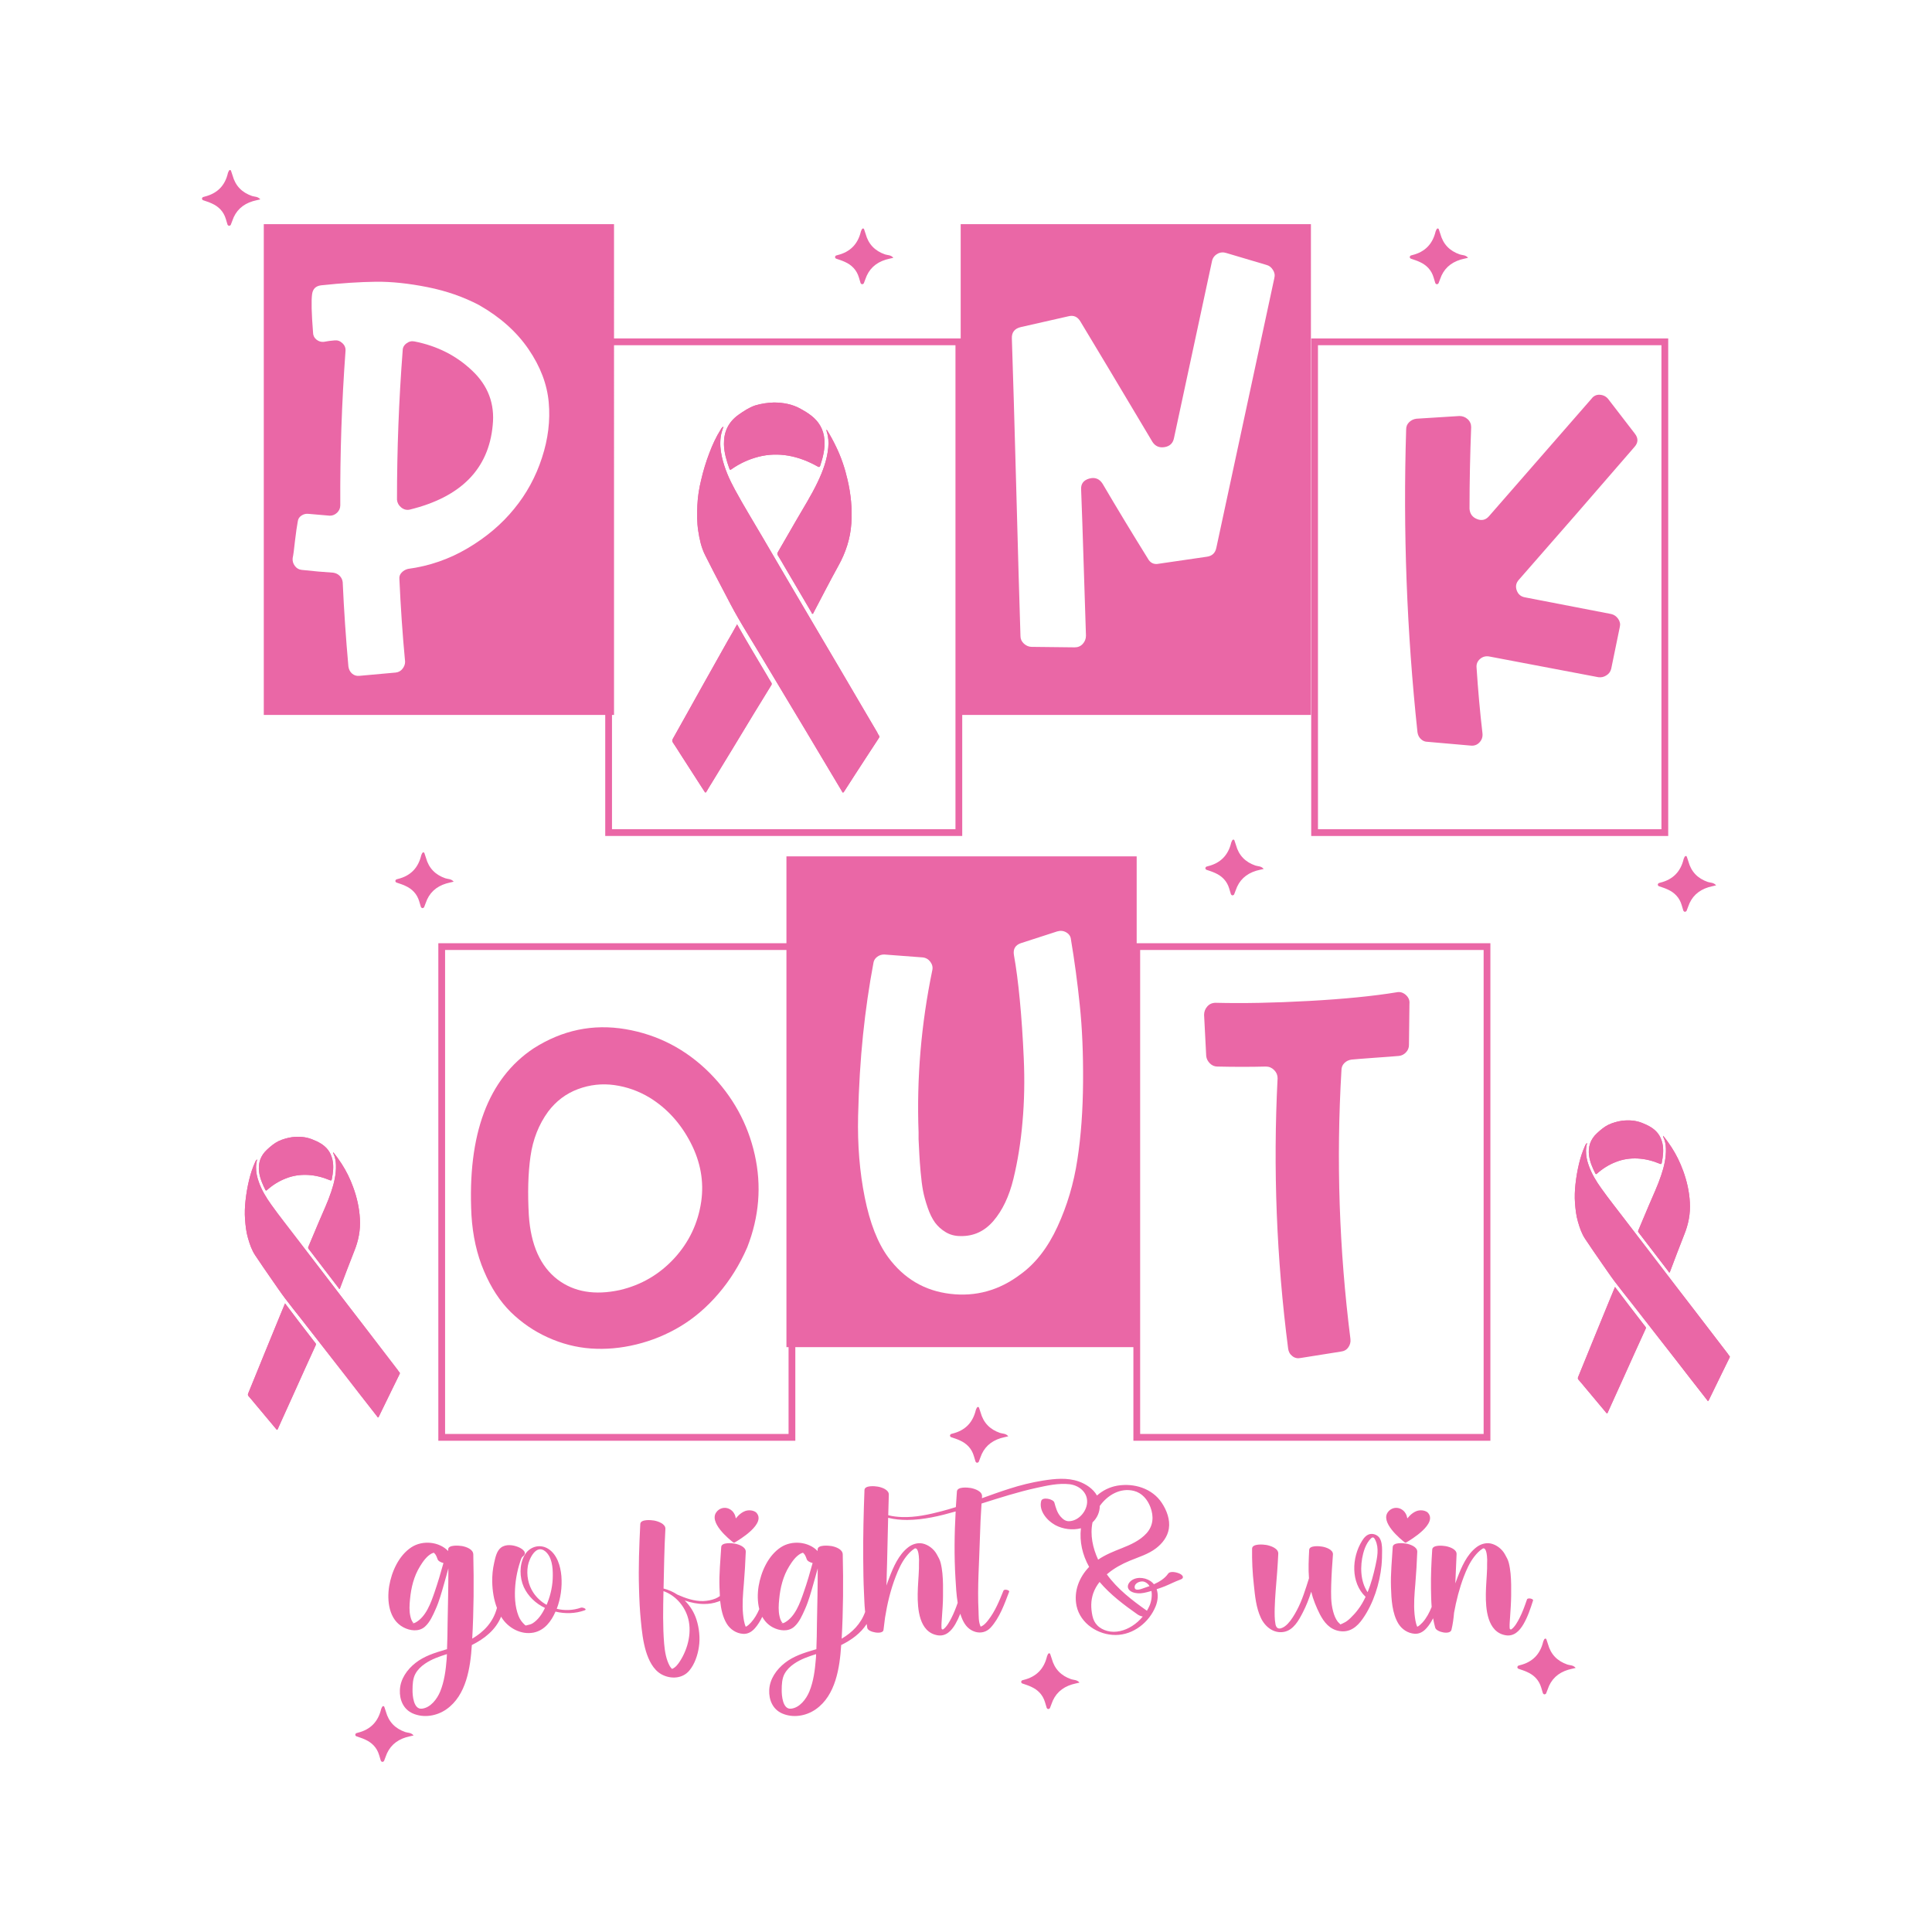 <svg xml:space="preserve" style="enable-background:new 0 0 2000.2 2000.2;" viewBox="0 0 2000.2 2000.2" y="0px" x="0px" xmlns:xlink="http://www.w3.org/1999/xlink" xmlns="http://www.w3.org/2000/svg" id="Layer_1" version="1.1">
<style type="text/css">
	.st0{fill:#EA67A6;}
</style>
<g>
	<g>
		<path d="M510.1,440.3c-4.2,45.2-32.8,74.3-85.9,87.3c-3.2,0.7-6.2-0.1-8.8-2.2c-2.6-2.1-4.1-4.8-4.4-8
			c0-51.4,1.9-102.9,5.9-154.6c0-2.9,1.3-5.4,3.9-7.3c2.6-2,5.4-2.6,8.3-2c23.4,4.6,43.3,14.6,59.8,30.3
			C505.3,399.3,512.4,418.1,510.1,440.3z" class="st0"></path>
	</g>
	<g>
		<path d="M273.1,232.1v508.1h362.6V232.1H273.1z M561.1,473.9c-6.3,19.5-15.9,37.2-28.8,52.9
			c-12.8,15.8-28.9,29.4-48,40.7c-19.2,11.4-39.8,18.5-62,21.5c-2.6,0.7-4.8,1.9-6.6,3.9c-1.8,1.9-2.5,4.2-2.2,6.8
			c1.3,28.6,3.2,57.1,5.9,85.4c0,2.6-0.9,5-2.7,7.3c-1.8,2.3-4.2,3.6-7.1,3.9l-37.6,3.4c-2.9,0.3-5.4-0.5-7.6-2.4
			c-2.1-1.9-3.3-4.4-3.7-7.3c-2.6-29-4.6-58.1-5.9-87.3c-0.3-2.6-1.4-4.8-3.2-6.6c-1.8-1.8-4-2.8-6.6-3.2
			c-10.4-0.7-21.3-1.6-32.7-2.9c-2.9-0.3-5.3-1.7-7.1-4.2c-1.8-2.4-2.5-5.1-2.2-8c0.7-3.2,1.5-9.2,2.4-17.8c1-8.6,2-15.4,2.9-20.2
			c0.3-2.6,1.6-4.6,3.9-6.1c2.3-1.5,4.7-2,7.3-1.7c7.5,0.7,14.8,1.3,22,1.9c2.9,0,5.4-1.1,7.6-3.2c2.1-2.1,3.2-4.6,3.2-7.6
			c-0.3-53.3,1.5-106.5,5.4-159.5c0.3-3.2-0.7-6-3.2-8.3c-2.4-2.3-5.1-3.2-8-2.9c-3.9,0.3-7.6,0.8-11.2,1.5
			c-2.9,0.3-5.5-0.5-7.8-2.4c-2.3-1.9-3.4-4.4-3.4-7.3c-1.6-19.9-1.9-33-1-39.5c0.7-5.5,3.7-8.6,9.3-9.3c21.5-2.3,40.3-3.5,56.6-3.7
			s34.1,1.7,53.7,5.6c19.5,3.9,37.2,10.1,53.2,18.5c21.8,12.4,38.9,27.6,51.2,45.6c12.4,18.1,19.3,36.4,21,55.1
			C569.8,435.3,567.5,454.4,561.1,473.9z" class="st0"></path>
	</g>
	<g>
		<g>
			<path d="M994.6,232.1v508.1h362.6V232.1H994.6z M1319.3,288c-20,93-40,186-60,279c-1.1,5.6-4.5,8.7-10,9.4l-49.4,7.2
				c-5.2,1.1-9.1-0.7-11.7-5.6c-15.9-25.6-31.5-51.3-46.7-77.2c-3.3-5.2-8-7-13.9-5.3c-5.9,1.7-8.7,5.5-8.3,11.4
				c0.7,18.5,1.7,46,2.8,82.5c1.1,36.5,1.9,59.4,2.2,68.6c0,3.3-1.1,6.2-3.3,8.6c-2.2,2.4-5,3.6-8.3,3.6l-44.5-0.5
				c-3,0-5.6-1.1-8.1-3.3c-2.4-2.2-3.6-4.8-3.6-7.8c-1.1-34.5-2.6-85.8-4.4-154.2c-1.9-68.4-3.3-119.6-4.5-153.6
				c-0.4-6.7,2.8-10.7,9.4-12.2l48.9-11.1c5.6-1.5,9.8,0.4,12.8,5.6c13.7,22.6,38.5,64.1,74.5,124.5c2.9,4.4,7.1,6.2,12.5,5.3
				c5.4-0.9,8.6-4,9.7-9.2l39.4-183.4c0.7-3.3,2.6-5.8,5.6-7.5c2.9-1.7,6.1-1.9,9.4-0.8l41.1,12.2c3,0.7,5.3,2.5,7,5.3
				C1319.6,282.1,1320.1,285,1319.3,288z" class="st0"></path>
		</g>
	</g>
	<g>
		<g id="HATCH_2475_">
			<g>
				<path d="M749,441.6c-1.1,3.4-2.3,6.8-2.8,10.3c-1,7.2-0.4,14.2,1.2,21.2c2.7,12,7.6,23.1,13.5,33.9
					c9.2,17,19.4,33.4,29.1,50.1c8.4,14.3,16.8,28.6,25.1,42.9c11.5,19.6,23.1,39.2,34.6,58.8c6.8,11.5,13.6,23,20.4,34.6
					c7,11.9,14,23.9,21,35.8c5.7,9.6,11.3,19.3,17,28.9c0.7,1.1,1,2.4,1.9,3.4c0.9,1.1,0.2,2.1-0.4,3c-4.2,6.4-8.5,12.9-12.6,19.3
					c-7.7,11.9-15.5,23.7-23.1,35.7c-1.3,2-1.7,0.7-2.3-0.4c-6.4-10.8-12.9-21.5-19.3-32.3c-6.2-10.4-12.4-20.9-18.6-31.2
					c-6-10-12.1-20.1-18.1-30.1c-11.1-18.4-22.1-37-33.2-55.4c-6.2-10.3-12.6-20.5-18.6-31c-5.2-9-9.9-18.2-14.7-27.4
					c-6.5-12.4-13-24.7-19.2-37.2c-3.9-7.8-5.7-16.3-7-24.8c-1.4-8.9-1.3-17.9-0.9-26.8c0.4-8.8,1.8-17.5,3.9-26
					c2.2-9.5,5-18.8,8.5-27.9c3.2-8.5,7-16.8,11.9-24.5C746.9,443.3,747.7,442.3,749,441.6z" class="st0"></path>
			</g>
		</g>
		<g>
			<g id="SPLINE_4146_">
				<g>
					<path d="M749,441.6c-1.1,3.4-2.3,6.8-2.8,10.3c-1,7.2-0.4,14.2,1.2,21.2c2.7,12,7.6,23.1,13.5,33.9
						c9.2,17,19.4,33.4,29.1,50.1c8.4,14.3,16.8,28.6,25.1,42.9c11.5,19.6,23.1,39.2,34.6,58.8c6.8,11.5,13.6,23,20.4,34.6
						c7,11.9,14,23.9,21,35.8c5.7,9.6,11.3,19.3,17,28.9c0.7,1.1,1,2.4,1.9,3.4c0.9,1.1,0.2,2.1-0.4,3c-4.2,6.4-8.5,12.9-12.6,19.3
						c-7.7,11.9-15.5,23.7-23.1,35.7c-1.3,2-1.7,0.7-2.3-0.4c-6.4-10.8-12.9-21.5-19.3-32.3c-6.2-10.4-12.4-20.9-18.6-31.2
						c-6-10-12.1-20.1-18.1-30.1c-11.1-18.4-22.1-37-33.2-55.4c-6.2-10.3-12.6-20.5-18.6-31c-5.2-9-9.9-18.2-14.7-27.4
						c-6.5-12.4-13-24.7-19.2-37.2c-3.9-7.8-5.7-16.3-7-24.8c-1.4-8.9-1.3-17.9-0.9-26.8c0.4-8.8,1.8-17.5,3.9-26
						c2.2-9.5,5-18.8,8.5-27.9c3.2-8.5,7-16.8,11.9-24.5C746.9,443.3,747.7,442.3,749,441.6z" class="st0"></path>
				</g>
			</g>
			<g id="SPLINE_4147_">
				<g>
					<path d="M763.1,646.4c10.3,18.3,20.9,35.8,31.3,53.4c1.3,2.3,2.6,4.6,4,6.7c0.8,1.2,0.7,2.1-0.1,3.2
						c-6.2,10-12.3,20-18.4,30c-7.3,12-14.5,24-21.8,36c-7.1,11.6-14.2,23.3-21.3,34.9c-1.8,2.9-3.6,5.8-5.3,8.8
						c-0.8,1.4-1.3,1.5-2.2,0c-8.3-13-16.8-26-25.1-39c-2.5-3.9-4.9-7.8-7.5-11.6c-1-1.5-0.9-2.5,0-4.1c10.1-17.9,20-35.8,30-53.7
						c8.8-15.8,17.7-31.5,26.5-47.2C756.5,658.2,759.7,652.5,763.1,646.4z" class="st0"></path>
				</g>
			</g>
			<g id="HATCH_2476_">
				<g>
					<path d="M763.1,646.4c10.3,18.3,20.9,35.8,31.3,53.4c1.3,2.3,2.6,4.6,4,6.7c0.8,1.2,0.7,2.1-0.1,3.2
						c-6.2,10-12.3,20-18.4,30c-7.3,12-14.5,24-21.8,36c-7.1,11.6-14.2,23.3-21.3,34.9c-1.8,2.9-3.6,5.8-5.3,8.8
						c-0.8,1.4-1.3,1.5-2.2,0c-8.3-13-16.8-26-25.1-39c-2.5-3.9-4.9-7.8-7.5-11.6c-1-1.5-0.9-2.5,0-4.1c10.1-17.9,20-35.8,30-53.7
						c8.8-15.8,17.7-31.5,26.5-47.2C756.5,658.2,759.7,652.5,763.1,646.4z" class="st0"></path>
				</g>
			</g>
			<g id="SPLINE_4148_">
				<g>
					<path d="M855.8,444.7c3.7,5.8,6.8,11.6,9.7,17.6c5.3,10.9,9.2,22.4,11.9,34.2c3.5,14.9,5,30,4,45.3
						c-1,15.6-5.8,30.2-13.4,43.9c-8.8,15.9-17.1,32.2-25.6,48.3c-0.3,0.6-0.5,1.6-1.3,1.5c-0.7-0.1-0.7-1-1-1.5
						c-9.2-15.7-18.5-31.4-27.7-47.1c-2.4-4-4.6-8.1-7.1-12c-0.8-1.2-0.6-2.1,0-3.2c6.4-11,12.8-22.1,19.1-33.1
						c7.5-13,15.5-25.6,22-39.2c5.5-11.5,9.9-23.3,11.1-36.1c0.5-5.5,0.2-10.9-1.5-16.2C855.8,446.3,855.5,445.6,855.8,444.7z" class="st0"></path>
				</g>
			</g>
			<g id="HATCH_2477_">
				<g>
					<path d="M855.8,444.7c3.7,5.8,6.8,11.6,9.7,17.6c5.3,10.9,9.2,22.4,11.9,34.2c3.5,14.9,5,30,4,45.3
						c-1,15.6-5.8,30.2-13.4,43.9c-8.8,15.9-17.1,32.2-25.6,48.3c-0.3,0.6-0.5,1.6-1.3,1.5c-0.7-0.1-0.7-1-1-1.5
						c-9.2-15.7-18.5-31.4-27.7-47.1c-2.4-4-4.6-8.1-7.1-12c-0.8-1.2-0.6-2.1,0-3.2c6.4-11,12.8-22.1,19.1-33.1
						c7.5-13,15.5-25.6,22-39.2c5.5-11.5,9.9-23.3,11.1-36.1c0.5-5.5,0.2-10.9-1.5-16.2C855.8,446.3,855.5,445.6,855.8,444.7z" class="st0"></path>
				</g>
			</g>
			<g id="SPLINE_4149_">
				<g>
					<path d="M801.4,416.7c9.7,0.1,18.9,1.8,27.2,6.4c8,4.4,15.7,9.3,20.5,17.5c2.6,4.4,4,9.3,4.4,14.4
						c0.8,9.4-1.4,18.2-4.3,27c-0.5,1.5-1.1,1.9-2.6,1c-9.4-5.3-19.4-9.3-30.1-11.2c-10.3-1.8-20.6-1.6-30.9,1
						c-10.2,2.6-19.7,6.9-28.3,13c-1.2,0.9-1.7,0.7-2.2-0.7c-2.9-8.2-5.5-16.6-5.6-25.4c-0.2-12.6,4.6-22.8,15.1-30.3
						c5.4-3.8,10.8-7.4,17.1-9.6C788.3,417.8,794.9,416.9,801.4,416.7z" class="st0"></path>
				</g>
			</g>
			<g id="HATCH_2478_">
				<g>
					<path d="M801.4,416.7c9.7,0.1,18.9,1.8,27.2,6.4c8,4.4,15.7,9.3,20.5,17.5c2.6,4.4,4,9.3,4.4,14.4
						c0.8,9.4-1.4,18.2-4.3,27c-0.5,1.5-1.1,1.9-2.6,1c-9.4-5.3-19.4-9.3-30.1-11.2c-10.3-1.8-20.6-1.6-30.9,1
						c-10.2,2.6-19.7,6.9-28.3,13c-1.2,0.9-1.7,0.7-2.2-0.7c-2.9-8.2-5.5-16.6-5.6-25.4c-0.2-12.6,4.6-22.8,15.1-30.3
						c5.4-3.8,10.8-7.4,17.1-9.6C788.3,417.8,794.9,416.9,801.4,416.7z" class="st0"></path>
				</g>
			</g>
		</g>
	</g>
	<g>
		<g id="HATCH_4_">
			<g>
				<path d="M1643.1,1183.3c-0.5,2.6-1.1,5.2-1.1,7.8c-0.1,5.4,1,10.5,2.8,15.5c3,8.6,7.7,16.3,13,23.7
					c8.3,11.7,17.3,22.8,25.9,34.2c7.5,9.7,14.9,19.5,22.4,29.2c10.2,13.4,20.5,26.7,30.7,40.1c6,7.9,12.1,15.7,18.1,23.5
					c6.2,8.1,12.5,16.3,18.7,24.4c5,6.6,10.1,13.1,15.1,19.7c0.6,0.8,1,1.7,1.7,2.3c0.8,0.7,0.4,1.5,0,2.3c-2.5,5.1-5,10.2-7.5,15.3
					c-4.6,9.4-9.2,18.8-13.8,28.3c-0.8,1.6-1.2,0.7-1.7-0.1c-5.7-7.3-11.4-14.6-17.1-21.9c-5.5-7.1-11-14.2-16.5-21.3
					c-5.3-6.8-10.7-13.7-16-20.5c-9.8-12.5-19.6-25.1-29.4-37.7c-5.5-7-11.1-13.9-16.5-21.1c-4.6-6.1-8.9-12.5-13.3-18.8
					c-5.9-8.5-11.8-17-17.5-25.6c-3.6-5.4-5.6-11.4-7.4-17.6c-1.9-6.4-2.6-13-3.1-19.6c-0.5-6.5-0.2-13,0.5-19.5
					c0.8-7.2,2-14.3,3.7-21.3c1.6-6.6,3.7-13,6.5-19.1C1641.7,1184.8,1642.2,1183.9,1643.1,1183.3z" class="st0"></path>
			</g>
		</g>
		<g>
			<g id="SPLINE_4_">
				<g>
					<path d="M1643.1,1183.3c-0.5,2.6-1.1,5.2-1.1,7.8c-0.1,5.4,1,10.5,2.8,15.5c3,8.6,7.7,16.3,13,23.7
						c8.3,11.7,17.3,22.8,25.9,34.2c7.5,9.7,14.9,19.5,22.4,29.2c10.2,13.4,20.5,26.7,30.7,40.1c6,7.9,12.1,15.7,18.1,23.5
						c6.2,8.1,12.5,16.3,18.7,24.4c5,6.6,10.1,13.1,15.1,19.7c0.6,0.8,1,1.7,1.7,2.3c0.8,0.7,0.4,1.5,0,2.3
						c-2.5,5.1-5,10.2-7.5,15.3c-4.6,9.4-9.2,18.8-13.8,28.3c-0.8,1.6-1.2,0.7-1.7-0.1c-5.7-7.3-11.4-14.6-17.1-21.9
						c-5.5-7.1-11-14.2-16.5-21.3c-5.3-6.8-10.7-13.7-16-20.5c-9.8-12.5-19.6-25.1-29.4-37.7c-5.5-7-11.1-13.9-16.5-21.1
						c-4.6-6.1-8.9-12.5-13.3-18.8c-5.9-8.5-11.8-17-17.5-25.6c-3.6-5.4-5.6-11.4-7.4-17.6c-1.9-6.4-2.6-13-3.1-19.6
						c-0.5-6.5-0.2-13,0.5-19.5c0.8-7.2,2-14.3,3.7-21.3c1.6-6.6,3.7-13,6.5-19.1C1641.7,1184.8,1642.2,1183.9,1643.1,1183.3z" class="st0"></path>
				</g>
			</g>
			<g id="SPLINE_3_">
				<g>
					<path d="M1672,1332.4c9.3,12.5,18.6,24.4,27.8,36.4c1.2,1.5,2.3,3.1,3.6,4.6c0.7,0.8,0.7,1.5,0.3,2.4
						c-3.6,7.9-7.2,15.8-10.8,23.7c-4.3,9.5-8.5,18.9-12.8,28.4c-4.2,9.2-8.3,18.4-12.5,27.6c-1,2.3-2.1,4.6-3.1,6.9
						c-0.5,1.1-0.8,1.2-1.6,0.2c-7.3-8.8-14.7-17.6-22-26.3c-2.2-2.6-4.3-5.3-6.6-7.8c-0.9-1-0.9-1.8-0.4-3
						c5.8-14,11.4-28.1,17.2-42.2c5-12.4,10.1-24.7,15.2-37.1C1668.2,1341.7,1670.1,1337.2,1672,1332.4z" class="st0"></path>
				</g>
			</g>
			<g id="HATCH_3_">
				<g>
					<path d="M1672,1332.4c9.3,12.5,18.6,24.4,27.8,36.4c1.2,1.5,2.3,3.1,3.6,4.6c0.7,0.8,0.7,1.5,0.3,2.4
						c-3.6,7.9-7.2,15.8-10.8,23.7c-4.3,9.5-8.5,18.9-12.8,28.4c-4.2,9.2-8.3,18.4-12.5,27.6c-1,2.3-2.1,4.6-3.1,6.9
						c-0.5,1.1-0.8,1.2-1.6,0.2c-7.3-8.8-14.7-17.6-22-26.3c-2.2-2.6-4.3-5.3-6.6-7.8c-0.9-1-0.9-1.8-0.4-3
						c5.8-14,11.4-28.1,17.2-42.2c5-12.4,10.1-24.7,15.2-37.1C1668.2,1341.7,1670.1,1337.2,1672,1332.4z" class="st0"></path>
				</g>
			</g>
			<g id="SPLINE_2_">
				<g>
					<path d="M1721.9,1175.9c3.2,3.9,6,7.9,8.7,12c4.9,7.6,8.8,15.6,11.9,24.1c3.9,10.6,6.4,21.6,7,32.9
						c0.7,11.6-1.5,22.7-5.9,33.5c-5,12.5-9.7,25.2-14.5,37.8c-0.2,0.5-0.2,1.2-0.8,1.2c-0.5,0-0.6-0.6-0.9-1
						c-8.2-10.7-16.4-21.4-24.6-32.1c-2.1-2.7-4.1-5.5-6.3-8.2c-0.7-0.8-0.7-1.5-0.3-2.4c3.7-8.7,7.4-17.4,11-26.1
						c4.3-10.2,9.1-20.2,12.6-30.8c3-8.9,5.2-18,4.9-27.6c-0.1-4.1-0.8-8.1-2.6-11.8C1721.9,1177.1,1721.7,1176.6,1721.9,1175.9z" class="st0"></path>
				</g>
			</g>
			<g id="HATCH_2_">
				<g>
					<path d="M1721.9,1175.9c3.2,3.9,6,7.9,8.7,12c4.9,7.6,8.8,15.6,11.9,24.1c3.9,10.6,6.4,21.6,7,32.9
						c0.7,11.6-1.5,22.7-5.9,33.5c-5,12.5-9.7,25.2-14.5,37.8c-0.2,0.5-0.2,1.2-0.8,1.2c-0.5,0-0.6-0.6-0.9-1
						c-8.2-10.7-16.4-21.4-24.6-32.1c-2.1-2.7-4.1-5.5-6.3-8.2c-0.7-0.8-0.7-1.5-0.3-2.4c3.7-8.7,7.4-17.4,11-26.1
						c4.3-10.2,9.1-20.2,12.6-30.8c3-8.9,5.2-18,4.9-27.6c-0.1-4.1-0.8-8.1-2.6-11.8C1721.9,1177.1,1721.7,1176.6,1721.9,1175.9z" class="st0"></path>
				</g>
			</g>
			<g id="SPLINE_1_">
				<g>
					<path d="M1679.3,1160.3c7.2-0.8,14-0.4,20.6,2.2c6.3,2.5,12.3,5.4,16.6,11c2.3,3,3.7,6.4,4.6,10.2
						c1.5,6.8,0.6,13.5-0.7,20.2c-0.2,1.2-0.7,1.5-1.8,1c-7.4-3.1-15.1-5.1-23.1-5.5c-7.7-0.4-15.3,0.7-22.6,3.6
						c-7.3,2.8-13.8,6.9-19.6,12.1c-0.8,0.7-1.2,0.6-1.7-0.3c-2.9-5.8-5.5-11.7-6.4-18.2c-1.3-9.2,1.3-17.2,8.4-23.6
						c3.6-3.3,7.2-6.4,11.7-8.6C1669.8,1162.3,1674.6,1161,1679.3,1160.3z" class="st0"></path>
				</g>
			</g>
			<g id="HATCH_1_">
				<g>
					<path d="M1679.3,1160.3c7.2-0.8,14-0.4,20.6,2.2c6.3,2.5,12.3,5.4,16.6,11c2.3,3,3.7,6.4,4.6,10.2
						c1.5,6.8,0.6,13.5-0.7,20.2c-0.2,1.2-0.7,1.5-1.8,1c-7.4-3.1-15.1-5.1-23.1-5.5c-7.7-0.4-15.3,0.7-22.6,3.6
						c-7.3,2.8-13.8,6.9-19.6,12.1c-0.8,0.7-1.2,0.6-1.7-0.3c-2.9-5.8-5.5-11.7-6.4-18.2c-1.3-9.2,1.3-17.2,8.4-23.6
						c3.6-3.3,7.2-6.4,11.7-8.6C1669.8,1162.3,1674.6,1161,1679.3,1160.3z" class="st0"></path>
				</g>
			</g>
		</g>
	</g>
	<g>
		<g id="HATCH_8_">
			<g>
				<path d="M266.2,1200.3c-0.5,2.6-1.1,5.2-1.1,7.8c-0.1,5.4,1,10.5,2.8,15.5c3,8.6,7.7,16.3,13,23.7
					c8.3,11.7,17.3,22.8,25.9,34.2c7.5,9.7,14.9,19.5,22.4,29.2c10.2,13.4,20.5,26.7,30.7,40.1c6,7.9,12.1,15.7,18.1,23.5
					c6.2,8.1,12.5,16.3,18.7,24.4c5,6.6,10.1,13.1,15.1,19.7c0.6,0.8,1,1.7,1.7,2.3c0.8,0.7,0.4,1.5,0,2.3c-2.5,5.1-5,10.2-7.5,15.3
					c-4.6,9.4-9.2,18.8-13.8,28.3c-0.8,1.6-1.2,0.7-1.7-0.1c-5.7-7.3-11.4-14.6-17.1-21.9c-5.5-7.1-11-14.2-16.5-21.3
					c-5.3-6.8-10.7-13.7-16-20.5c-9.8-12.5-19.6-25.1-29.4-37.7c-5.5-7-11.1-13.9-16.5-21.1c-4.6-6.1-8.9-12.5-13.3-18.8
					c-5.9-8.5-11.8-17-17.5-25.6c-3.6-5.4-5.6-11.4-7.4-17.6c-1.9-6.4-2.6-13-3.1-19.6c-0.5-6.5-0.2-13,0.5-19.5
					c0.8-7.2,2-14.3,3.7-21.3c1.6-6.6,3.7-13,6.5-19.1C264.8,1201.8,265.3,1200.9,266.2,1200.3z" class="st0"></path>
			</g>
		</g>
		<g>
			<g id="SPLINE_8_">
				<g>
					<path d="M266.2,1200.3c-0.5,2.6-1.1,5.2-1.1,7.8c-0.1,5.4,1,10.5,2.8,15.5c3,8.6,7.7,16.3,13,23.7
						c8.3,11.7,17.3,22.8,25.9,34.2c7.5,9.7,14.9,19.5,22.4,29.2c10.2,13.4,20.5,26.7,30.7,40.1c6,7.9,12.1,15.7,18.1,23.5
						c6.2,8.1,12.5,16.3,18.7,24.4c5,6.6,10.1,13.1,15.1,19.7c0.6,0.8,1,1.7,1.7,2.3c0.8,0.7,0.4,1.5,0,2.3
						c-2.5,5.1-5,10.2-7.5,15.3c-4.6,9.4-9.2,18.8-13.8,28.3c-0.8,1.6-1.2,0.7-1.7-0.1c-5.7-7.3-11.4-14.6-17.1-21.9
						c-5.5-7.1-11-14.2-16.5-21.3c-5.3-6.8-10.7-13.7-16-20.5c-9.8-12.5-19.6-25.1-29.4-37.7c-5.5-7-11.1-13.9-16.5-21.1
						c-4.6-6.1-8.9-12.5-13.3-18.8c-5.9-8.5-11.8-17-17.5-25.6c-3.6-5.4-5.6-11.4-7.4-17.6c-1.9-6.4-2.6-13-3.1-19.6
						c-0.5-6.5-0.2-13,0.5-19.5c0.8-7.2,2-14.3,3.7-21.3c1.6-6.6,3.7-13,6.5-19.1C264.8,1201.8,265.3,1200.9,266.2,1200.3z" class="st0"></path>
				</g>
			</g>
			<g id="SPLINE_7_">
				<g>
					<path d="M295.1,1349.4c9.3,12.5,18.6,24.4,27.8,36.4c1.2,1.5,2.3,3.1,3.6,4.6c0.7,0.8,0.7,1.5,0.3,2.4
						c-3.6,7.9-7.2,15.8-10.8,23.7c-4.3,9.5-8.5,19-12.8,28.4c-4.2,9.2-8.3,18.4-12.5,27.6c-1,2.3-2.1,4.6-3.1,6.9
						c-0.5,1.1-0.8,1.2-1.6,0.2c-7.3-8.8-14.7-17.6-22-26.3c-2.2-2.6-4.3-5.3-6.6-7.8c-0.9-1-0.9-1.8-0.4-3
						c5.8-14,11.4-28.1,17.2-42.2c5-12.4,10.1-24.7,15.2-37.1C291.3,1358.7,293.2,1354.2,295.1,1349.4z" class="st0"></path>
				</g>
			</g>
			<g id="HATCH_7_">
				<g>
					<path d="M295.1,1349.4c9.3,12.5,18.6,24.4,27.8,36.4c1.2,1.5,2.3,3.1,3.6,4.6c0.7,0.8,0.7,1.5,0.3,2.4
						c-3.6,7.9-7.2,15.8-10.8,23.7c-4.3,9.5-8.5,19-12.8,28.4c-4.2,9.2-8.3,18.4-12.5,27.6c-1,2.3-2.1,4.6-3.1,6.9
						c-0.5,1.1-0.8,1.2-1.6,0.2c-7.3-8.8-14.7-17.6-22-26.3c-2.2-2.6-4.3-5.3-6.6-7.8c-0.9-1-0.9-1.8-0.4-3
						c5.8-14,11.4-28.1,17.2-42.2c5-12.4,10.1-24.7,15.2-37.1C291.3,1358.7,293.2,1354.2,295.1,1349.4z" class="st0"></path>
				</g>
			</g>
			<g id="SPLINE_6_">
				<g>
					<path d="M345,1192.9c3.2,3.9,6,7.9,8.7,12c4.9,7.6,8.8,15.6,11.9,24.1c3.9,10.6,6.4,21.6,7,32.9
						c0.7,11.6-1.5,22.7-5.9,33.5c-5,12.5-9.7,25.2-14.5,37.8c-0.2,0.5-0.2,1.2-0.8,1.2c-0.5,0-0.6-0.6-0.9-1
						c-8.2-10.7-16.4-21.4-24.6-32.1c-2.1-2.7-4.1-5.5-6.3-8.2c-0.7-0.8-0.7-1.5-0.3-2.4c3.7-8.7,7.4-17.4,11-26.1
						c4.3-10.2,9.1-20.2,12.6-30.8c3-8.9,5.2-18,4.9-27.6c-0.1-4.1-0.8-8.1-2.6-11.8C345.1,1194.1,344.8,1193.6,345,1192.9z" class="st0"></path>
				</g>
			</g>
			<g id="HATCH_6_">
				<g>
					<path d="M345,1192.9c3.2,3.9,6,7.9,8.7,12c4.9,7.6,8.8,15.6,11.9,24.1c3.9,10.6,6.4,21.6,7,32.9
						c0.7,11.6-1.5,22.7-5.9,33.5c-5,12.5-9.7,25.2-14.5,37.8c-0.2,0.5-0.2,1.2-0.8,1.2c-0.5,0-0.6-0.6-0.9-1
						c-8.2-10.7-16.4-21.4-24.6-32.1c-2.1-2.7-4.1-5.5-6.3-8.2c-0.7-0.8-0.7-1.5-0.3-2.4c3.7-8.7,7.4-17.4,11-26.1
						c4.3-10.2,9.1-20.2,12.6-30.8c3-8.9,5.2-18,4.9-27.6c-0.1-4.1-0.8-8.1-2.6-11.8C345.1,1194.1,344.8,1193.6,345,1192.9z" class="st0"></path>
				</g>
			</g>
			<g id="SPLINE_5_">
				<g>
					<path d="M302.4,1177.3c7.2-0.8,14-0.4,20.6,2.2c6.3,2.5,12.3,5.4,16.6,11c2.3,3,3.7,6.4,4.6,10.2
						c1.5,6.8,0.6,13.5-0.7,20.2c-0.2,1.2-0.7,1.5-1.8,1c-7.4-3.1-15.1-5.1-23.1-5.5c-7.7-0.4-15.3,0.7-22.6,3.6
						c-7.3,2.8-13.8,6.9-19.6,12.1c-0.8,0.7-1.2,0.6-1.7-0.3c-2.9-5.8-5.5-11.7-6.4-18.2c-1.3-9.2,1.3-17.2,8.4-23.6
						c3.6-3.3,7.2-6.4,11.7-8.6C292.9,1179.3,297.7,1178,302.4,1177.3z" class="st0"></path>
				</g>
			</g>
			<g id="HATCH_5_">
				<g>
					<path d="M302.4,1177.3c7.2-0.8,14-0.4,20.6,2.2c6.3,2.5,12.3,5.4,16.6,11c2.3,3,3.7,6.4,4.6,10.2
						c1.5,6.8,0.6,13.5-0.7,20.2c-0.2,1.2-0.7,1.5-1.8,1c-7.4-3.1-15.1-5.1-23.1-5.5c-7.7-0.4-15.3,0.7-22.6,3.6
						c-7.3,2.8-13.8,6.9-19.6,12.1c-0.8,0.7-1.2,0.6-1.7-0.3c-2.9-5.8-5.5-11.7-6.4-18.2c-1.3-9.2,1.3-17.2,8.4-23.6
						c3.6-3.3,7.2-6.4,11.7-8.6C292.9,1179.3,297.7,1178,302.4,1177.3z" class="st0"></path>
				</g>
			</g>
		</g>
	</g>
	<g>
		<path d="M996.2,865.5H626.6V350.4h369.6V865.5z M633.6,858.5h355.6V357.4H633.6V858.5z" class="st0"></path>
	</g>
	<g>
		<path d="M1727.1,865.5h-369.6V350.4h369.6V865.5z M1364.5,858.5h355.6V357.4h-355.6V858.5z" class="st0"></path>
	</g>
	<g>
		<path d="M1647.6,412.9c2.2-3,5.1-4.4,8.6-4.2c3.5,0.2,6.4,1.6,8.6,4.2l27.8,36.1c3.7,4.8,3.5,9.4-0.6,13.9
			c-39.6,45.9-79.5,91.7-119.5,137.3c-3,3.3-3.7,7-2.2,11.1c1.5,4.1,4.4,6.5,8.9,7.2l88.9,17.2c3,0.7,5.4,2.4,7.2,5
			c1.8,2.6,2.4,5.4,1.7,8.3l-8.9,43.3c-0.7,3-2.4,5.3-5,6.9c-2.6,1.7-5.4,2.3-8.3,1.9L1542,679.7c-3.7-0.7-6.9,0.1-9.7,2.5
			c-2.8,2.4-4,5.5-3.6,9.2c1.5,23,3.5,45.6,6.1,67.8c0.4,3.7-0.7,6.9-3.1,9.4c-2.4,2.6-5.5,3.7-9.2,3.3l-44.5-3.9
			c-2.6,0-4.9-0.9-6.9-2.8c-2-1.8-3.2-4.3-3.6-7.2c-11.1-104.1-15-208.6-11.7-313.4c0-3,1-5.5,3.1-7.5c2-2,4.5-3.2,7.5-3.6l44.5-2.8
			c3.3,0,6.2,1.1,8.6,3.3c2.4,2.2,3.6,5,3.6,8.3c-1.1,28.2-1.7,56.3-1.7,84.5c0.4,5.2,3,8.7,7.8,10.6c4.8,1.9,8.9,0.9,12.2-2.8
			C1577,493.9,1612.4,453.3,1647.6,412.9z" class="st0"></path>
	</g>
	<g>
		<g>
			<path d="M814.2,886.6v508.1h362.6V886.6H814.2z M1121.3,1120c-0.2,29.2-2.1,56.1-5.9,80.6
				c-3.7,24.6-10.6,47.7-20.6,69.4c-10,21.7-22.8,38.2-38.4,49.4c-22,16.6-46.3,23.3-72.8,20.1c-26.5-3.2-47.8-15.8-64.1-37.9
				c-10.9-14.9-18.9-35.5-24.2-61.8c-5.3-26.3-7.6-54.4-6.9-84.5c0.7-30,2.4-58,5.1-84c2.7-26,6.3-50.6,10.7-74
				c0.3-2.7,1.6-4.9,3.8-6.6c2.2-1.7,4.6-2.5,7.4-2.5l39.7,3c3.4,0.3,6.1,1.9,8.1,4.6c2,2.7,2.7,5.6,2,8.7
				c-11.5,55.6-16.3,111.6-14.2,167.9v7.1c0.3,6.4,0.6,11.7,0.8,15.8c0.2,4.1,0.6,10,1.3,17.8c0.7,7.8,1.5,14.3,2.5,19.6
				c1,5.3,2.6,11.1,4.8,17.5c2.2,6.5,4.8,11.6,7.6,15.5c2.9,3.9,6.5,7.2,11,9.9c4.4,2.7,9.5,4.1,15.3,4.1c13.6,0.3,25-4.9,34.3-15.8
				s16.2-25.4,20.6-43.5c4.4-18.1,7.6-37.8,9.4-59c1.9-21.2,2.3-43.1,1.3-65.6c-1-22.6-2.4-42.7-4.1-60.5
				c-1.7-17.8-3.7-33.3-6.1-46.6c-1-6.1,1.4-10.2,7.1-12.2l37.7-12.2c3.4-1,6.5-0.7,9.4,1c2.9,1.7,4.5,4.1,4.8,7.1
				c3.7,22,6.8,44.9,9.2,68.4C1120.4,1064.4,1121.5,1090.8,1121.3,1120z" class="st0"></path>
		</g>
		<g>
			<g>
				<path d="M823.4,1491.6H453.8V976.5h369.6V1491.6z M460.8,1484.6h355.6V983.5H460.8V1484.6z" class="st0"></path>
			</g>
			<g>
				<path d="M734.8,1110.9c23.9,24.2,39.4,52.4,46.6,84.6c7.2,32.2,4.6,64.2-7.8,95.9c-7.8,18-17.8,34-29.9,48.1
					c-12.1,14.1-25.3,25.3-39.5,33.8c-14.2,8.5-29.4,14.7-45.4,18.6c-16,3.9-31.7,5.3-47.1,4.2c-15.4-1.1-30.3-5-44.6-11.5
					c-14.4-6.5-27.1-15.3-38.3-26.2c-11.1-11-20.4-25.1-27.7-42.4c-7.4-17.3-11.7-36.6-13-57.9c-4.3-83.7,17.2-141.3,64.3-172.7
					c29.8-19,61.5-25.6,95.2-19.9C681.2,1071.2,710.3,1086.4,734.8,1110.9z M726,1243.8c2.9-20.6-0.7-40.9-11-60.8
					c-10.3-19.9-24.4-35.5-42.4-46.6c-11.5-6.9-23.6-11.2-36.5-13c-12.9-1.8-25.5-0.4-37.8,4.2c-12.3,4.6-22.5,12.3-30.7,23.1
					c-9.8,13.4-15.9,28.9-18.4,46.6c-2.5,17.7-3,37.9-1.7,60.8c2,30.7,11.9,53,29.9,66.7c17,12.8,38.4,16.4,64.3,10.8
					c22.2-5.2,41-16.2,56.4-32.9C713.4,1286,722.7,1266.4,726,1243.8z" class="st0"></path>
			</g>
		</g>
		<g>
			<g>
				<path d="M1543,1491.6h-369.6V976.5H1543V1491.6z M1180.4,1484.6H1536V983.5h-355.6V1484.6z" class="st0"></path>
			</g>
			<g>
				<path d="M1458.7,1081.8c0,2.9-1,5.5-3,7.6c-2,2.2-4.5,3.5-7.4,3.8c-4,0.4-12.4,1-25.1,1.9
					c-12.8,0.9-20.8,1.6-24,1.9c-2.9,0.4-5.4,1.6-7.4,3.6c-2,2-3,4.5-3,7.4c-5.5,92.9-2.4,185.6,9.3,278.2c0.4,3.3-0.4,6.2-2.2,8.7
					c-1.8,2.6-4.4,4-7.7,4.4l-41.5,6.6c-3.3,0.7-6.2,0.1-8.7-1.9c-2.6-2-4-4.6-4.4-7.9c-12-92.9-15.7-186.2-10.9-279.8
					c0-3.3-1.2-6.1-3.6-8.5c-2.4-2.4-5.2-3.6-8.5-3.6c-16,0.4-32.8,0.4-50.3,0c-2.9,0-5.5-1.1-7.7-3.3c-2.2-2.2-3.5-4.7-3.8-7.6
					l-2.2-42.6c0-3.3,1.1-6.2,3.3-8.7c2.2-2.5,5.1-3.8,8.7-3.8c28.1,0.7,60.2,0.1,96.5-1.9c36.2-2,66.6-5,91-9
					c3.3-0.7,6.4,0.2,9.3,2.7c2.9,2.6,4.2,5.7,3.8,9.3L1458.7,1081.8z" class="st0"></path>
			</g>
		</g>
	</g>
	<g>
		<path d="M1277.9,869.8c0.6,1.7,1.2,3.4,1.7,5.1c2.9,10.7,9.7,17.6,20.1,21.2c2.7,0.9,6,0.4,8.6,3.5
			c-2.9,0.7-5.4,1.2-7.8,1.9c-10.5,3.2-17.7,9.8-21.2,20.3c-0.5,1.4-1.1,2.8-1.6,4.2c-0.4,0.6-1,0.9-1.7,1c-0.7-0.1-1.2-0.5-1.6-1.1
			c-0.6-2-1.2-4-1.8-6c-2.3-7.7-7.4-12.9-14.6-16.1c-3-1.4-6.1-2.3-9.2-3.4c-1.2-1-1.2-2,0-3.1c0.6-0.2,1.1-0.4,1.7-0.5
			c13.1-3.2,21.1-11.4,24.2-24.5c0.2-0.8,0.8-1.6,1.1-2.4C1276.6,869,1277.3,869,1277.9,869.8z" class="st0"></path>
	</g>
	<g>
		<path d="M1746.3,886.8c0.6,1.7,1.2,3.4,1.7,5.1c2.9,10.7,9.7,17.6,20.1,21.2c2.7,0.9,6,0.4,8.6,3.5
			c-2.9,0.7-5.4,1.2-7.8,1.9c-10.5,3.2-17.7,9.8-21.2,20.3c-0.5,1.4-1.1,2.8-1.6,4.2c-0.4,0.6-1,0.9-1.7,1c-0.7-0.1-1.2-0.5-1.6-1.1
			c-0.6-2-1.2-4-1.8-6c-2.3-7.7-7.4-12.9-14.6-16.1c-3-1.4-6.1-2.3-9.2-3.4c-1.2-1-1.2-2,0-3.1c0.6-0.2,1.1-0.4,1.7-0.5
			c13.1-3.2,21.1-11.4,24.2-24.5c0.2-0.8,0.8-1.6,1.1-2.4C1745,886,1745.7,886,1746.3,886.8z" class="st0"></path>
	</g>
	<g>
		<path d="M1600.9,1697c0.6,1.7,1.2,3.4,1.7,5.1c2.9,10.7,9.7,17.6,20.1,21.2c2.7,0.9,6,0.4,8.6,3.5
			c-2.9,0.7-5.4,1.2-7.8,1.9c-10.5,3.2-17.7,9.8-21.2,20.3c-0.5,1.4-1.1,2.8-1.6,4.2c-0.4,0.6-1,0.9-1.7,1c-0.7-0.1-1.2-0.5-1.6-1.1
			c-0.6-2-1.2-4-1.8-6c-2.3-7.7-7.4-12.9-14.6-16.1c-3-1.4-6.1-2.3-9.2-3.4c-1.2-1-1.2-2,0-3.1c0.6-0.2,1.1-0.4,1.7-0.5
			c13.1-3.2,21.1-11.4,24.2-24.5c0.2-0.8,0.8-1.6,1.1-2.4C1599.6,1696.2,1600.2,1696.2,1600.9,1697z" class="st0"></path>
	</g>
	<g>
		<path d="M397.8,1766.9c0.6,1.7,1.2,3.4,1.7,5.1c2.9,10.7,9.7,17.6,20.1,21.2c2.7,0.9,6,0.4,8.6,3.5
			c-2.9,0.7-5.4,1.2-7.8,1.9c-10.5,3.2-17.7,9.8-21.2,20.3c-0.5,1.4-1.1,2.8-1.6,4.2c-0.4,0.6-1,0.9-1.7,1c-0.7-0.1-1.2-0.5-1.6-1.1
			c-0.6-2-1.2-4-1.8-6c-2.3-7.7-7.4-12.9-14.6-16.1c-3-1.4-6.1-2.3-9.2-3.4c-1.2-1-1.2-2,0-3.1c0.6-0.2,1.1-0.4,1.7-0.5
			c13.1-3.2,21.1-11.4,24.2-24.5c0.2-0.8,0.8-1.6,1.1-2.4C396.5,1766.1,397.1,1766.1,397.8,1766.9z" class="st0"></path>
	</g>
	<g>
		<path d="M1087.2,1712.2c0.6,1.7,1.2,3.4,1.7,5.1c2.9,10.7,9.7,17.6,20.1,21.2c2.7,0.9,6,0.4,8.6,3.5
			c-2.9,0.7-5.4,1.2-7.8,1.9c-10.5,3.2-17.7,9.8-21.2,20.3c-0.5,1.4-1.1,2.8-1.6,4.2c-0.4,0.6-1,0.9-1.7,1c-0.7-0.1-1.2-0.5-1.6-1.1
			c-0.6-2-1.2-4-1.8-6c-2.3-7.7-7.4-12.9-14.6-16.1c-3-1.4-6.1-2.3-9.2-3.4c-1.2-1-1.2-2,0-3.1c0.6-0.2,1.1-0.4,1.7-0.5
			c13.1-3.2,21.1-11.4,24.2-24.5c0.2-0.8,0.8-1.6,1.1-2.4C1085.9,1711.4,1086.5,1711.4,1087.2,1712.2z" class="st0"></path>
	</g>
	<g>
		<path d="M1489.5,237.1c0.6,1.7,1.2,3.4,1.7,5.1c2.9,10.7,9.7,17.6,20.1,21.2c2.7,0.9,6,0.4,8.6,3.5
			c-2.9,0.7-5.4,1.2-7.8,1.9c-10.5,3.2-17.7,9.8-21.2,20.3c-0.5,1.4-1.1,2.8-1.6,4.2c-0.4,0.6-1,0.9-1.7,1c-0.7-0.1-1.2-0.5-1.6-1.1
			c-0.6-2-1.2-4-1.8-6c-2.3-7.7-7.4-12.9-14.6-16.1c-3-1.4-6.1-2.3-9.2-3.4c-1.2-1-1.2-2,0-3.1c0.6-0.2,1.1-0.4,1.7-0.5
			c13.1-3.2,21.1-11.4,24.2-24.5c0.2-0.8,0.8-1.6,1.1-2.4C1488.2,236.3,1488.8,236.3,1489.5,237.1z" class="st0"></path>
	</g>
	<g>
		<path d="M894.5,237.1c0.6,1.7,1.2,3.4,1.7,5.1c2.9,10.7,9.7,17.6,20.1,21.2c2.7,0.9,6,0.4,8.6,3.5
			c-2.9,0.7-5.4,1.2-7.8,1.9c-10.5,3.2-17.7,9.8-21.2,20.3c-0.5,1.4-1.1,2.8-1.6,4.2c-0.4,0.6-1,0.9-1.7,1c-0.7-0.1-1.2-0.5-1.6-1.1
			c-0.6-2-1.2-4-1.8-6c-2.3-7.7-7.4-12.9-14.6-16.1c-3-1.4-6.1-2.3-9.2-3.4c-1.2-1-1.2-2,0-3.1c0.6-0.2,1.1-0.4,1.7-0.5
			c13.1-3.2,21.1-11.4,24.2-24.5c0.2-0.8,0.8-1.6,1.1-2.4C893.2,236.3,893.9,236.3,894.5,237.1z" class="st0"></path>
	</g>
	<g>
		<path d="M439.3,883c0.6,1.7,1.2,3.4,1.7,5.1c2.9,10.7,9.7,17.6,20.1,21.2c2.7,0.9,6,0.4,8.6,3.5
			c-2.9,0.7-5.4,1.2-7.8,1.9c-10.5,3.2-17.7,9.8-21.2,20.3c-0.5,1.4-1.1,2.8-1.6,4.2c-0.4,0.6-1,0.9-1.7,1c-0.7-0.1-1.2-0.5-1.6-1.1
			c-0.6-2-1.2-4-1.8-6c-2.3-7.7-7.4-12.9-14.6-16.1c-3-1.4-6.1-2.3-9.2-3.4c-1.2-1-1.2-2,0-3.1c0.6-0.2,1.1-0.4,1.7-0.5
			c13.1-3.2,21.1-11.4,24.2-24.5c0.2-0.8,0.8-1.6,1.1-2.4C438,882.2,438.7,882.2,439.3,883z" class="st0"></path>
	</g>
	<g>
		<path d="M239.1,176.6c0.6,1.7,1.2,3.4,1.7,5.1c2.9,10.7,9.7,17.6,20.1,21.2c2.7,0.9,6,0.4,8.6,3.5
			c-2.9,0.7-5.4,1.2-7.8,1.9c-10.5,3.2-17.7,9.8-21.2,20.3c-0.5,1.4-1.1,2.8-1.6,4.2c-0.4,0.6-1,0.9-1.7,1c-0.7-0.1-1.2-0.5-1.6-1.1
			c-0.6-2-1.2-4-1.8-6c-2.3-7.7-7.4-12.9-14.6-16.1c-3-1.4-6.1-2.3-9.2-3.4c-1.2-1-1.2-2,0-3.1c0.6-0.2,1.1-0.4,1.7-0.5
			C225,200.3,233,192.2,236,179c0.2-0.8,0.8-1.6,1.1-2.4C237.8,175.8,238.5,175.8,239.1,176.6z" class="st0"></path>
	</g>
	<g>
		<path d="M1013.5,1457.2c0.6,1.7,1.2,3.4,1.7,5.1c2.9,10.7,9.7,17.6,20.1,21.2c2.7,0.9,6,0.4,8.6,3.5
			c-2.9,0.7-5.4,1.2-7.8,1.9c-10.5,3.2-17.7,9.8-21.2,20.3c-0.5,1.4-1.1,2.8-1.6,4.2c-0.4,0.6-1,0.9-1.7,1c-0.7-0.1-1.2-0.5-1.6-1.1
			c-0.6-2-1.2-4-1.8-6c-2.3-7.7-7.4-12.9-14.6-16.1c-3-1.4-6.1-2.3-9.2-3.4c-1.2-1-1.2-2,0-3.1c0.6-0.2,1.1-0.4,1.7-0.5
			c13.1-3.2,21.1-11.4,24.2-24.5c0.2-0.8,0.8-1.6,1.1-2.4C1012.2,1456.4,1012.9,1456.4,1013.5,1457.2z" class="st0"></path>
	</g>
	<g>
		<path d="M601.5,1664.4c-8.2,2.9-17,3.2-25.1,1.2c4.1-10.8,5.7-22.4,4.8-33.9c-0.9-10.2-4.3-22.3-13.6-28.2
			c-8.9-5.6-19.8-2.1-24.7,6.9c-5.3,9.7-5.1,22.7-0.6,32.7c4.5,9.7,12.5,17.1,21.9,21.6c-3,6.3-7.1,12.4-12.9,16
			c-2.3,1.4-4.4,1.4-6.8,2.2c0,0,0,0-0.1,0c-0.3-0.1-0.7-0.3-0.9-0.5c-3-2.8-5.2-5.6-6.7-9.5c-3.9-9.9-4.2-21.5-3.3-31.9
			c0.5-5.7,1.5-11.3,2.9-16.9c0.7-2.6,1.4-5.1,2.3-7.7c0.5-1.4,1.1-4,2.5-4.9c5.3-3.9-0.2-8-4.5-9.8c-5.5-2.3-13.1-3.3-18.1,0.6
			c-4.5,3.5-5.8,10.4-7,15.7c-1.5,6.5-2.1,13.1-2,19.7c0.2,9.1,1.6,18.5,4.9,27c0,0.1-0.1,0.2-0.1,0.3
			c-3.9,14.6-13.6,24.5-25.5,31.5c1.6-29,1.8-58.2,1.1-87.2c-0.1-5.4-7.3-7.9-11.8-8.7c-2.6-0.4-14.3-1.6-14.2,3.6
			c0,0.5,0,1.1,0,1.6c-9.3-9.8-26.5-11.5-38.1-3.9c-13.1,8.6-20.5,25.3-23,40.3c-2.4,15.1-0.3,34.7,14.8,42.6
			c6.8,3.6,15.9,4.8,22.1-0.6c5.3-4.6,8.5-12.1,11.3-18.4c3.7-8.3,6.1-17.2,8.6-25.9c1.6-5.4,3-10.8,4.5-16.2
			c0,18.9-0.4,37.9-0.8,56.8c-0.1,8.9-0.2,17.9-0.6,26.9c-0.6,0.2-1.1,0.3-1.7,0.5c-10.9,3.2-21.9,6.6-30.9,13.7
			c-8.7,6.8-15.7,16.7-16.2,28c-0.5,10.2,3.6,20,13.3,24.3c11.4,5,24.9,2.7,34.9-4.3c20.6-14.4,24.8-43.1,26.3-66.5
			c13.1-6.5,24.8-15.8,30.3-29.4c0.2,0.3,0.3,0.6,0.5,0.9c6.8,10.9,20.2,18.2,33.2,15.6c11.3-2.3,18.3-11.7,22.6-21.7
			c10,2.4,20.6,2.1,30.1-1.3C608.6,1666.1,603.3,1663.8,601.5,1664.4z M427,1680.9c-0.1-0.5,0.3-0.4,0.8-0.1
			C427.3,1680.9,427,1681,427,1680.9z M449.9,1648.4c-3.8,11-8.8,25.4-19.7,31.4c0,0-1.1,0.5-2,0.8c-1.8-2-2.7-4.4-3.3-7.1
			c-1.4-5.7-1-12.1-0.4-17.9c1.1-11.9,4-23.8,10.4-34.1c3-4.9,6.9-10.5,12.1-13.2c0.4-0.2,1.4-0.5,2.1-0.8c0.5,0.6,1.2,1.1,1.6,1.7
			c1,1.5,1.7,3.2,2.3,5c0.6,1.9,3.2,3.3,6.1,4C456.3,1628.4,453.3,1638.5,449.9,1648.4z M462.4,1718c-0.9,11.2-2.4,22.8-6.7,33.3
			c-3.2,7.7-10,16.8-19,17.7c-8.6,0.9-9.7-13.8-9.6-19.5c0-5.4,0.3-11.7,2.9-16.5c2.3-4.3,5.9-7.8,9.9-10.5
			c6.9-4.8,14.9-7.5,22.8-10C462.6,1714.4,462.5,1716.2,462.4,1718z M566.8,1659.3c-0.3,0.7-0.6,1.5-0.9,2.2
			c-5.4-3-10.1-7.2-13.7-12.6c-5.4-8.1-7.3-18.3-5.7-27.8c1.3-7.3,8.5-22.7,17.9-15.1c7.1,5.8,8,16.9,7.9,25.3
			C572.3,1640.8,570.3,1650.4,566.8,1659.3z" class="st0"></path>
		<path d="M759.2,1596.9c0.4,0.3,0.9,0.3,1.3,0.1c4.9-2.8,33.6-20,22.2-31.3c-3.1-2.3-7.8-2.6-11.3-1.3
			c-2.7,1-5.1,2.8-7.1,4.8c-0.9,0.9-1.7,1.8-2.5,2.8c-0.3-1.4-0.6-2.6-0.9-3.4c-1-2.3-2.4-4.3-4.6-5.7c-4.4-2.9-9.9-2.3-13.5,1.3
			c-0.2,0.2-0.4,0.4-0.6,0.7C732.7,1575.6,755.1,1593.8,759.2,1596.9z" class="st0"></path>
		<path d="M1221.5,1629.3c-2.8-1.4-10-3.3-12.2,0c-3.3,4.8-8.9,8.3-14.7,10.9c-0.4-0.6-0.9-1.1-1.4-1.6
			c-5.4-5.2-15.4-6.9-21.7-2.4c-2.8,2-5.1,5.7-3.1,9c1.9,3,6,4,9.3,4.3c4.6,0.4,9-0.9,13.4-2.1c0.3-0.1,0.7-0.2,1-0.3
			c0.9,5.2-0.2,11.2-2,15.3c-0.8,1.8-1.7,3.5-2.7,5.2c-15.3-10.8-30.5-22.4-41.5-37.7c0.3-0.3,0.7-0.6,1-0.8
			c6.8-5.7,14.6-9.9,22.8-13.3c9.2-3.8,19.3-6.8,27.2-12.9c6.5-5,11.9-11.9,13.2-20.2c1.5-9.4-2.2-19.1-7.3-26.8
			c-9.9-15-28.8-20.7-46-17.8c-8.1,1.4-15.2,5-21.1,10.2c-4-7.1-11.6-12-19-14.6c-11.8-4.1-24.6-2.8-36.7-0.9
			c-11.9,1.9-23.7,4.8-35.1,8.5c-9.5,3-18.9,6.4-28.3,9.8c0-0.6,0.1-1.3,0.1-1.9c0.4-5.3-7.7-8-11.8-8.7c-3-0.5-13.8-1.6-14.2,3.6
			c-0.4,5.4-0.8,10.8-1.1,16.2c-4.8,1.5-9.6,2.9-14.5,4.2c-13.4,3.5-27.4,6.6-41.4,6.1c-4.7-0.2-9.5-0.7-14.1-1.9
			c0.2-7.1,0.4-14.2,0.6-21.2c0.2-5.2-7.3-7.7-11.4-8.4c-2.7-0.5-13.6-1.6-13.8,3.5c-0.9,23.7-1.5,47.4-1.3,71.1
			c0.1,11.8,0.2,23.6,0.8,35.4c0.3,5.9,0.4,11.9,1,17.8c0.1,0.6,0.1,1.3,0.2,1.9c-4.5,12.5-13.4,21.3-24.3,27.7
			c1.6-29,1.8-58.2,1.1-87.2c-0.1-5.4-7.3-7.9-11.8-8.7c-2.6-0.4-14.3-1.6-14.2,3.6c0,0.5,0,1.1,0,1.6c-9.3-9.8-26.5-11.5-38.1-3.9
			c-13.1,8.6-20.5,25.3-23,40.3c-1.2,7.4-1.3,16,0.7,23.7c-2.2,5.1-5,10-8.6,13.9c-1.6,1.7-3.3,3.4-5.4,4.4c-1.8-4-2.3-8.7-2.8-13
			c-1-10.3-0.1-21,0.8-31.3c0.9-11.1,1.6-22.2,2-33.3c0.2-5.2-7.4-7.8-11.5-8.5c-2.8-0.5-13.6-1.6-13.9,3.5
			c-0.8,13.9-2.3,27.7-1.8,41.7c0.1,2.9,0.2,6,0.4,9.1c-1.4,1-2.9,1.9-4.6,2.6c-4,1.6-8.3,2.4-12.7,2.6c-9.3,0.2-18.3-3-26.7-6.7
			c-4.4-2.9-9.2-5-14.3-6.3c0.5-20.6,0.7-41.1,1.9-61.7c0.3-5.3-7.7-8-11.8-8.7c-2.9-0.5-13.9-1.6-14.2,3.6
			c-1.1,22.3-2,44.8-1.3,67.1c0.3,11.1,0.8,22.1,1.9,33.1c1,10.6,2.2,21.4,5.3,31.7c2.8,9,7.4,18.9,16,23.7
			c9.4,5.2,21.8,4.7,28.9-3.9c5.5-6.5,8.7-16.1,9.9-24.5c1.4-9.2,0.3-19.4-2.5-28.2c-2.4-7.5-6.6-14.3-12.2-19.8
			c6.5,2.2,13.2,3.6,20.1,3.6c4.9,0,9.8-0.7,14.4-2.4c0.7-0.2,1.4-0.5,2.2-0.8c0.9,8.5,2.7,17,7,23.9c3.6,5.7,9.7,9.7,16.5,10.2
			c5.2,0.4,9.2-2.1,12.5-5.8c3-3.4,5.5-7.5,7.6-11.8c2.5,4.5,6,8.3,10.9,10.9c6.8,3.6,15.9,4.8,22.1-0.6c5.3-4.6,8.5-12.1,11.3-18.4
			c3.7-8.3,6.1-17.2,8.6-25.9c1.6-5.4,3-10.8,4.5-16.2c0,18.9-0.4,37.9-0.8,56.8c-0.1,8.9-0.2,17.9-0.6,26.9
			c-0.6,0.2-1.1,0.3-1.7,0.5c-10.9,3.2-21.9,6.6-30.9,13.7c-8.7,6.8-15.7,16.7-16.2,28c-0.5,10.2,3.6,20,13.3,24.3
			c11.4,5,24.9,2.7,34.9-4.3c20.6-14.4,24.8-43.1,26.3-66.5c10.6-5.2,20.2-12.2,26.4-21.8c0.2,1.3,0.4,2.7,0.6,4
			c0.6,4.6,16.2,7.4,16.8,2.2c0.5-4.3,1.1-8.5,1.6-12.8c2.3-14.4,5.7-28.7,11-42.4c2.8-7.3,6-14.5,10.8-20.7
			c2.4-3.1,5.2-6.1,8.5-8.2c0.2-0.1,0.3-0.2,0.5-0.3c1.3-0.5,4,0.1,4.4,11.5c-0.2,3.1,0,6.3-0.1,9.3c-0.3,8.8-1.2,17.5-1.3,26.3
			c-0.2,15.3,1.4,39.6,20.6,42.8c8.6,1.4,14.3-4.6,18.3-11.4c2-3.5,3.7-7.1,5.2-10.9c0.6,2,1.4,4,2.2,5.9
			c2.7,6.1,6.7,10.8,13.2,12.8c5.9,1.8,11.8,0.2,16-4.3c9.4-10.3,14.3-24.4,19.2-37.2c0.6-1.7-5.1-3.1-5.9-1.1
			c-4.3,10.6-8.6,21.3-15.7,30.4c-1.6,2.1-3.4,4.2-5.6,5.7c-0.4,0.3-1.5,0.7-2.2,1.2c-0.1-0.1-0.2-0.3-0.3-0.5
			c-2.1-4.7-1.8-10.4-2-15.4c-1.3-25.1,0.7-50.5,1.4-75.6c0.3-12,0.9-24,1.7-36c18.8-5.9,37.6-12,56.9-16.2
			c10.9-2.4,22.9-5.1,34.1-3.8c9,1,17.8,7.3,18.3,17c0.6,10.1-8.3,21-18.7,21.3c-3.2,0.1-6-1.6-8.7-4.7c-3.7-4.2-5-9.3-6.5-14.6
			c-1-3.7-12.4-6.2-13.6-1.7c-2.8,10.2,6.2,20.5,14.5,25c7.8,4.2,17.8,5.6,26.6,3.3c-1.6,13.8,1.5,27.5,8.5,40
			c-10.3,10.7-16.2,25.3-13,40.5c4,18.3,22.4,30.1,40.5,30c18.3-0.1,34.7-13.1,41.4-29.8c2.2-5.5,2.9-12,1-17.6
			c2.8-0.9,5.6-1.9,8.4-3c5.4-2.2,10.5-4.9,16-6.9C1226.3,1634,1225,1631,1221.5,1629.3z M1185.2,1643.8c-2.5,0.8-10.2,4.3-10.5-0.4
			c-0.3-4.8,6.7-7.2,10.3-5.7c2.3,1,4,2.5,5.1,4.4C1188.5,1642.7,1186.8,1643.2,1185.2,1643.8z M711.7,1673.1
			c5.2,15.4,0.8,33.6-7.9,47c-2,3-4.3,6.1-7.7,7.6c-0.1,0.1-0.3,0.1-0.4,0.1c-0.7-0.8-1.6-1.7-2.1-2.6c-4-7-5.3-15.5-6-23.4
			c-1.5-18.1-1.1-36.3-0.7-54.5C698.6,1651.4,707.8,1661.5,711.7,1673.1z M809.2,1680.9c-0.1-0.5,0.3-0.4,0.8-0.1
			C809.6,1680.9,809.3,1681,809.2,1680.9z M832.1,1648.4c-3.8,11-8.8,25.4-19.7,31.4c0,0-1.1,0.5-2,0.8c-1.8-2-2.7-4.4-3.3-7.1
			c-1.4-5.7-1-12.1-0.4-17.9c1.1-11.9,4-23.8,10.4-34.1c3-4.9,6.9-10.5,12.1-13.2c0.4-0.2,1.4-0.5,2.1-0.8c0.5,0.6,1.2,1.1,1.6,1.7
			c1,1.5,1.7,3.2,2.3,5c0.6,1.9,3.2,3.3,6.1,4C838.5,1628.4,835.6,1638.5,832.1,1648.4z M844.6,1718c-0.9,11.2-2.4,22.8-6.7,33.3
			c-3.2,7.7-10,16.8-19,17.7c-8.6,0.9-9.7-13.8-9.6-19.5c0-5.4,0.3-11.7,2.9-16.5c2.3-4.3,5.9-7.8,9.9-10.5
			c6.9-4.8,14.9-7.5,22.8-10C844.9,1714.4,844.8,1716.2,844.6,1718z M984.9,1675.3c-1.9,3.6-4.6,8.8-8.3,11.5
			c-0.7,0.5-1.7,0-1.8-0.9c0-0.5,0-1-0.1-1.5c-0.1-3.4,0.3-6.9,0.5-10.3c0.5-7.4,1.1-14.7,1.1-22.1c0.1-7.7,0.1-15.2-0.6-22.9
			c-0.4-3.7-0.9-7.3-1.8-10.9c-0.8-3.3-2.4-6.1-4.1-9.1c-2.9-5.3-8.6-9.8-14.6-11.1c-5.2-1.1-10.8,0.7-14.9,3.9
			c-9.9,7.6-15.4,20.4-19.7,31.7c-1,2.6-2,5.3-2.8,7.9c0.2-7.9,0.3-15.8,0.6-23.7c0.4-15.5,0.7-30.9,1.1-46.4
			c6.5,1.6,13.2,2.2,19.8,2.2c17-0.1,33.7-4.1,50.1-8.8c-1.3,23.1-1.6,46.1-0.2,69.2c0.5,8.3,0.9,17,2.3,25.4
			C989.6,1664.9,987.5,1670.2,984.9,1675.3z M1173.9,1543.5c8.4,2.1,14.1,8.9,17.1,16.8c3.7,9.7,3,19.4-4.1,27.2
			c-6.7,7.4-16.3,11.7-25.4,15.3c-8.6,3.4-17,6.7-24.6,11.9c-5.6-12.1-8.5-25.7-5.8-38.6c4.7-4.4,7.5-10.5,7.5-17
			C1146.6,1547.9,1159.8,1540,1173.9,1543.5z M1172.1,1683.4c-7.5,4.8-17,7.5-25.8,5.1c-3.8-1-7.5-2.9-10.3-5.8
			c-2.8-2.9-4.1-5.9-5-9.8c-1.7-8-1.8-15.5,0.8-23.3c1.5-4.3,3.8-8.3,6.6-11.8c11.2,13.2,25.3,23.8,39.4,33.7c1.5,1,3.4,1.8,5.3,2.1
			C1180,1677.4,1176.2,1680.8,1172.1,1683.4z" class="st0"></path>
		<path d="M1419.2,1588.1c-4.2,0.4-7.1,3.9-9.1,7.2c-10.8,17.3-11.8,43.2,3.7,57.9c-2.2,4.6-4.7,9.1-7.8,13.1
			c-2.3,3.1-4.9,6-7.7,8.7c-1.1,1.1-2.3,2.1-3.6,3.1c-2,1.6-4.4,2.3-6.5,3.7c2.4-1.6,0.6-0.5-0.5,0c-0.7-1-1.9-1.8-2.7-2.8
			c-2.4-3.2-3.8-6.9-4.8-10.7c-2.5-9.2-2.2-18.1-2-27.5c0.3-10.5,1-21,1.8-31.4c0.4-5-7.3-7.6-11.2-8.2c-2.7-0.5-13.2-1.5-13.4,3.4
			c-0.5,9.9-1,19.6-0.2,29.4c-3.6,11.3-7,22.7-12.6,33.2c-2.6,4.8-5.5,9.8-9.3,13.8c-2,2.1-4.4,4-7.2,4.8c-3.4,0.9-5-1.2-5.6-4.3
			c-1-5.2-0.9-11-0.8-16.4c0.2-6.1,0.5-12.1,1-18.2c1.1-12.8,2.1-25.5,2.7-38.3c0.3-5.6-8-8.3-12.3-9.1c-2.8-0.5-14.7-1.7-14.8,3.8
			c-0.2,12.6,0.4,24.9,1.8,37.3c1.2,11.5,2.3,23.8,7.3,34.4c4.3,9.2,13.3,16.4,23.8,14.5c10-1.8,15.5-12.1,19.7-20.3
			c3.5-6.8,6.3-14,8.6-21.3c2,8.1,5.3,16.1,9,23.4c4.4,8.4,10.2,15.6,20.1,17.3c10.8,1.9,18.5-4.4,24.3-12.8
			c11-15.7,17.5-36.2,19.4-55.1c0.5-5.3,0.6-10.5,0.6-15.8c0-4.3-0.4-9.3-2.8-12.9C1426,1589.3,1422.6,1587.8,1419.2,1588.1z
			 M1424,1621c-2,9.1-4.5,18.5-8.1,27.4c-7.7-11.3-7.9-27.2-4.6-40c1-3.9,2.4-7.8,4.6-11.3c1-1.6,2.2-3.2,3.6-4.5
			c2.3-2.1,3.4-0.2,4.5,2.1C1427.9,1602.9,1425.8,1612.7,1424,1621z" class="st0"></path>
		<path d="M1454.4,1596.9c0.4,0.3,0.9,0.3,1.3,0.1c4.9-2.8,33.6-20,22.2-31.3c-3.1-2.3-7.8-2.6-11.3-1.3
			c-2.7,1-5.1,2.8-7.1,4.8c-0.9,0.9-1.7,1.8-2.5,2.8c-0.3-1.4-0.6-2.6-0.9-3.4c-1-2.3-2.4-4.3-4.6-5.7c-4.4-2.9-9.9-2.3-13.5,1.3
			c-0.2,0.2-0.4,0.4-0.6,0.7C1428,1575.6,1450.4,1593.8,1454.4,1596.9z" class="st0"></path>
		<path d="M1580.9,1655.9c-2.3,6.6-4.6,13.2-7.8,19.4c-1.9,3.6-4.6,8.8-8.3,11.5c-0.7,0.5-1.7,0-1.8-0.9
			c0-0.5,0-1-0.1-1.5c-0.1-3.4,0.3-6.9,0.5-10.3c0.5-7.4,1-14.7,1.1-22.1c0.1-7.7,0.1-15.2-0.6-22.9c-0.4-3.7-0.9-7.3-1.8-10.9
			c-0.8-3.3-2.4-6.1-4.1-9.1c-2.9-5.3-8.6-9.8-14.6-11.1c-5.2-1.1-10.8,0.7-14.9,3.9c-9.9,7.6-15.4,20.4-19.7,31.7
			c-0.7,1.9-1.4,3.8-2.1,5.7c0.4-10.1,0.8-20.1,1.3-30.2c0.3-5.2-7.4-7.7-11.4-8.4c-2.8-0.5-13.4-1.6-13.8,3.5
			c-0.9,13.4-1.5,26.8-1.3,40.3c0.1,6.4,0.2,12.8,0.7,19.2c-2.4,5.9-5.4,11.6-9.5,16.1c-1.6,1.7-3.3,3.4-5.4,4.4
			c-1.8-4-2.3-8.7-2.8-13c-1-10.3-0.1-21,0.8-31.3c0.9-11.1,1.6-22.2,2-33.3c0.2-5.2-7.4-7.8-11.5-8.5c-2.8-0.5-13.6-1.6-13.9,3.5
			c-0.8,13.9-2.3,27.7-1.8,41.7c0.4,12.4,1.1,27.1,7.8,37.9c3.6,5.7,9.7,9.7,16.5,10.2c5.2,0.4,9.2-2.1,12.5-5.8
			c2.7-3,4.9-6.5,6.8-10.2c0.6,3.3,1.3,6.6,2.2,9.8c1.3,4.5,15.4,7.7,16.8,2.2c1.4-5.8,2.2-11.8,2.7-17.7
			c2.3-12.7,5.5-25.3,10.1-37.4c2.8-7.3,6-14.5,10.8-20.7c2.4-3.1,5.2-6.1,8.5-8.2c0.2-0.1,0.3-0.2,0.5-0.3c1.3-0.5,4,0.1,4.4,11.5
			c-0.2,3.1,0,6.3-0.1,9.3c-0.3,8.8-1.2,17.5-1.3,26.3c-0.2,15.3,1.4,39.6,20.6,42.8c8.6,1.4,14.3-4.6,18.3-11.4
			c4.5-7.7,7.3-16.2,10-24.7C1587.7,1655.2,1581.6,1653.8,1580.9,1655.9z" class="st0"></path>
	</g>
</g>
</svg>
